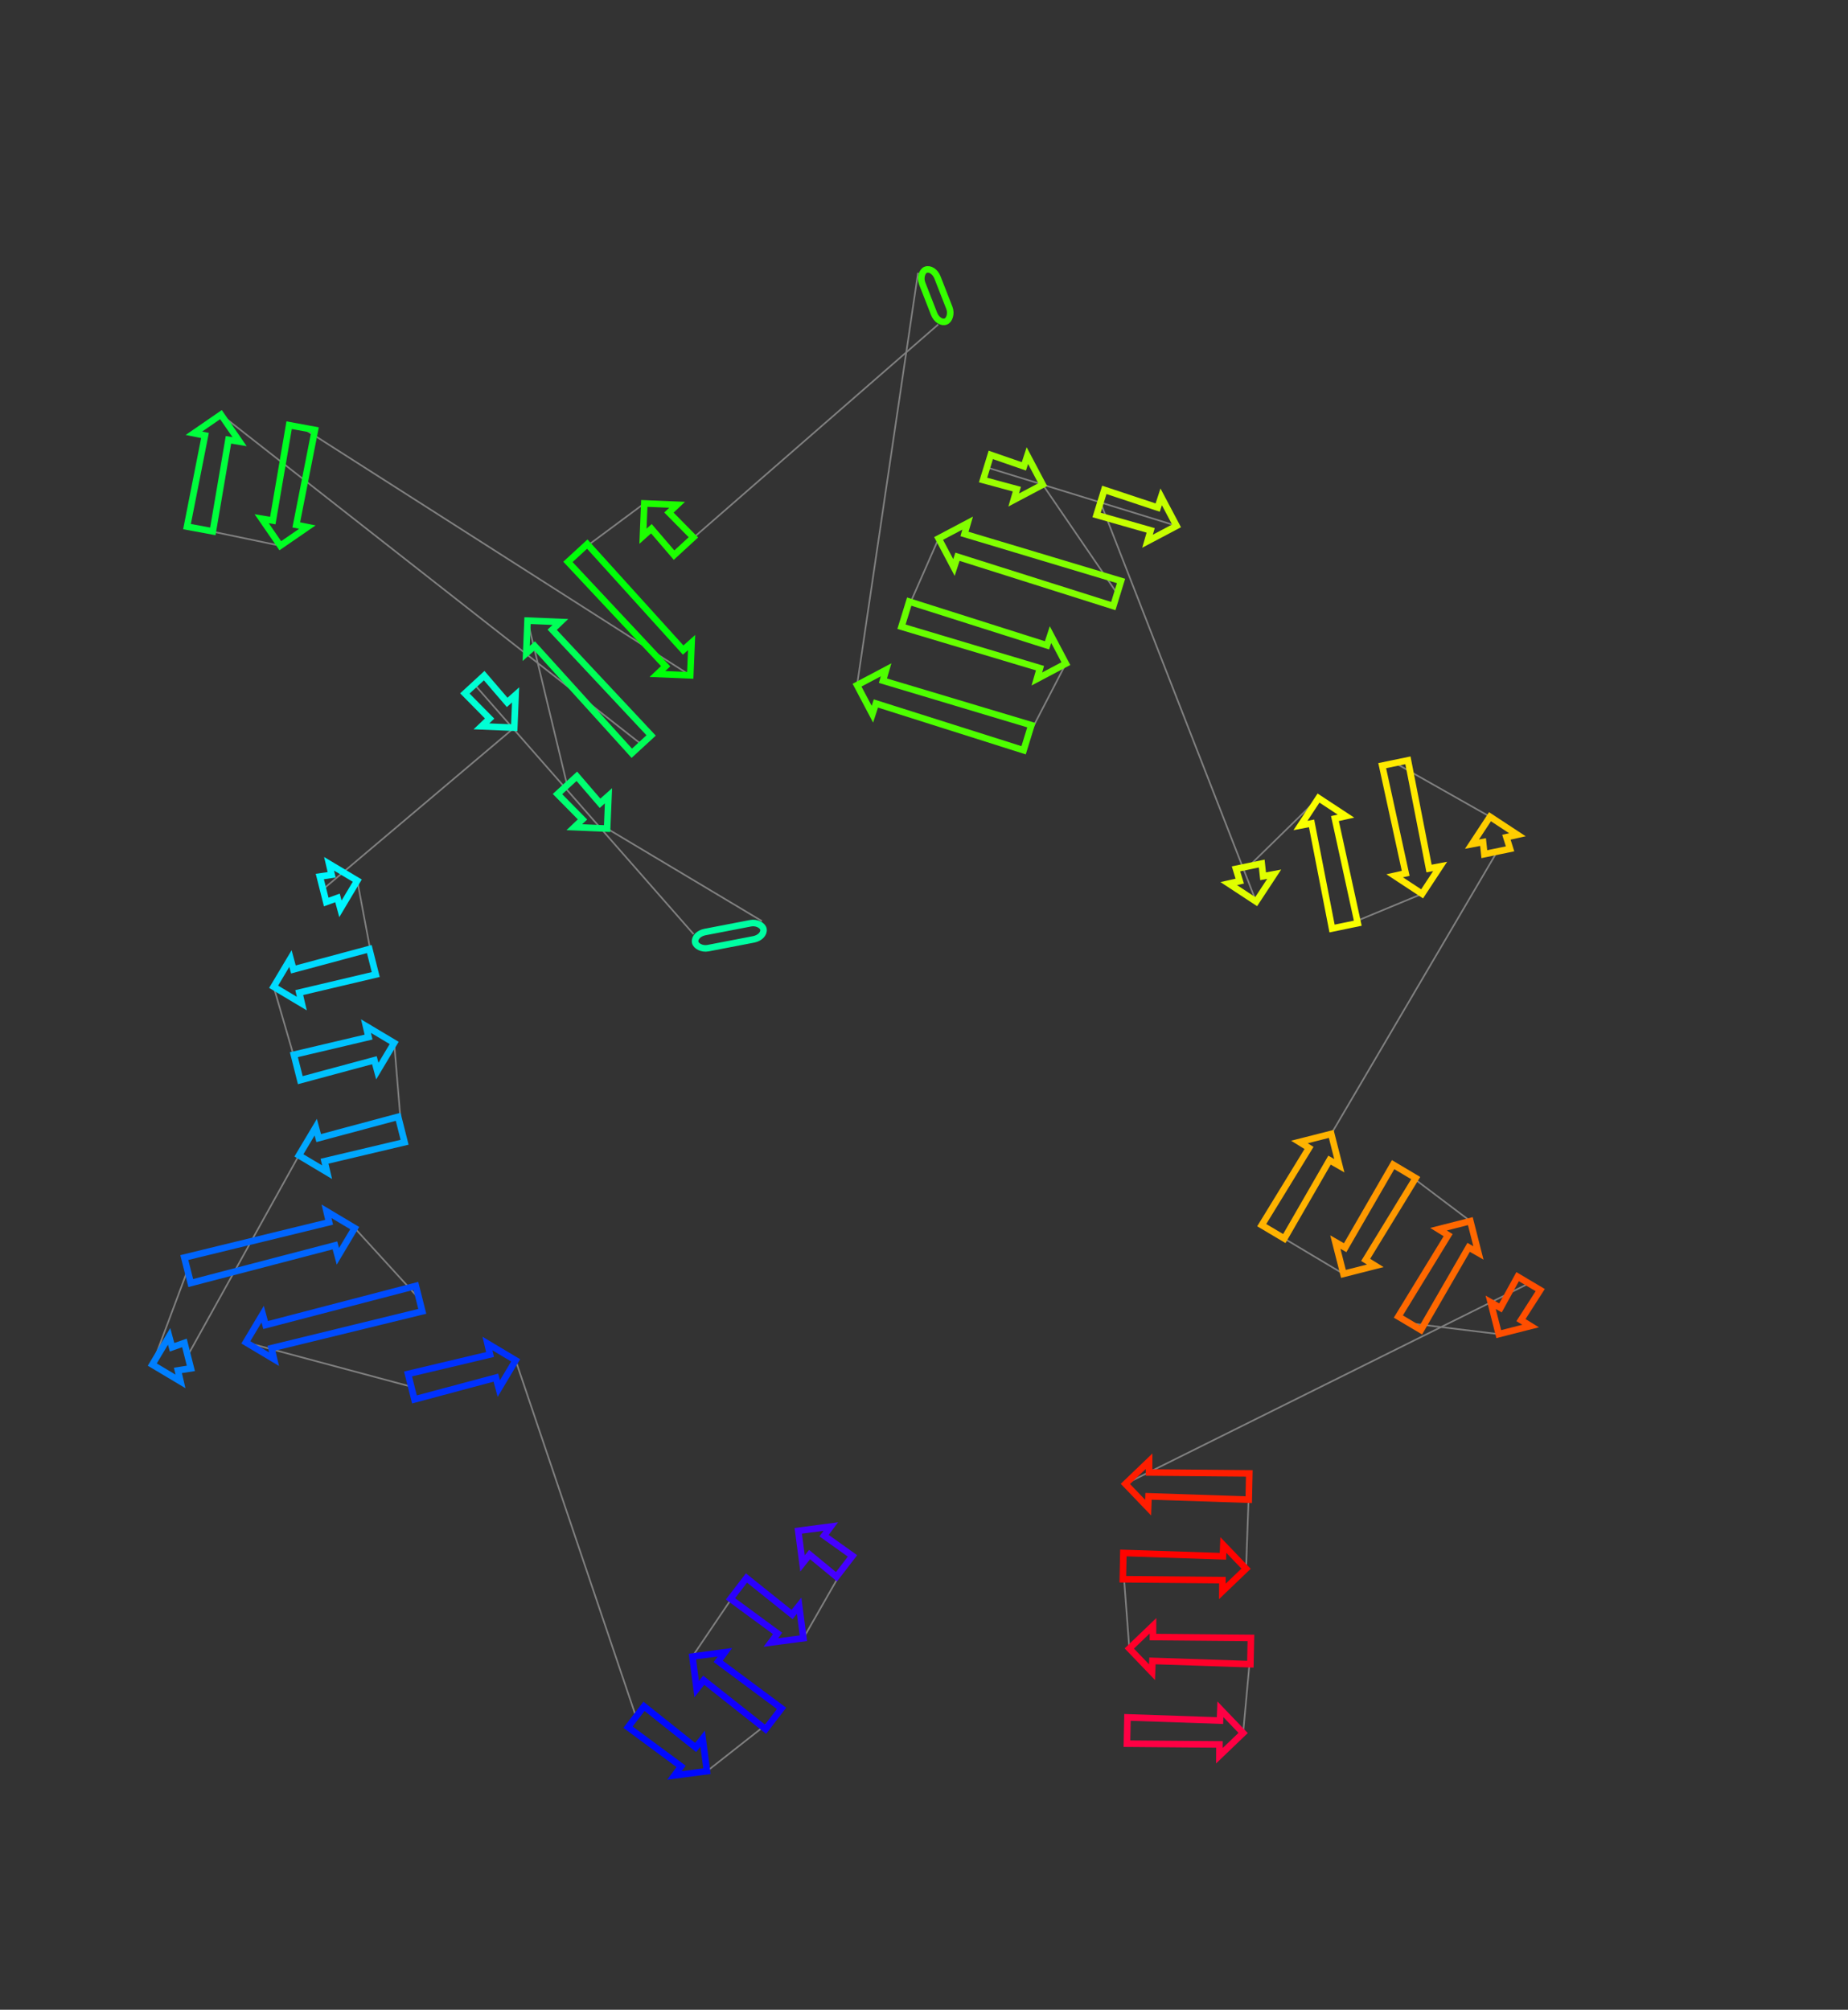 <?xml version="1.0" encoding="utf-8" ?>
<svg baseProfile="full" height="1224.001" version="1.1" width="1125.545" xmlns="http://www.w3.org/2000/svg" xmlns:ev="http://www.w3.org/2001/xml-events" xmlns:xlink="http://www.w3.org/1999/xlink"><rect width="100%" height="100%" fill="#333333" stroke="none"/><defs /><line style="stroke: grey; opacity: 2.0" x1="514.345" x2="489.318" y1="953.936" y2="997.727" /><line style="stroke: grey; opacity: 2.0" x1="449.77" x2="421.708" y1="967.386" y2="1008.874" /><line style="stroke: grey; opacity: 2.0" x1="471.145" x2="430.575" y1="1046.801" y2="1078.7" /><line style="stroke: grey; opacity: 2.0" x1="387.37" x2="314.063" y1="1045.554" y2="828.491" /><line style="stroke: grey; opacity: 2.0" x1="250.472" x2="149.731" y1="844.541" y2="817.519" /><line style="stroke: grey; opacity: 2.0" x1="255.241" x2="216.044" y1="790.89" y2="747.951" /><line style="stroke: grey; opacity: 2.0" x1="114.219" x2="92.749" y1="773.65" y2="831.059" /><line style="stroke: grey; opacity: 2.0" x1="114.29" x2="182.056" y1="825.623" y2="703.655" /><line style="stroke: grey; opacity: 2.0" x1="244.46" x2="240.071" y1="687.905" y2="635.169" /><line style="stroke: grey; opacity: 2.0" x1="180.946" x2="166.657" y1="650.091" y2="600.959" /><line style="stroke: grey; opacity: 2.0" x1="226.891" x2="217.597" y1="585.757" y2="536.328" /><line style="stroke: grey; opacity: 2.0" x1="196.742" x2="313.213" y1="541.591" y2="443.188" /><line style="stroke: grey; opacity: 2.0" x1="289.015" x2="422.468" y1="416.902" y2="568.963" /><line style="stroke: grey; opacity: 2.0" x1="464.033" x2="369.772" y1="560.95" y2="504.628" /><line style="stroke: grey; opacity: 2.0" x1="345.437" x2="321.312" y1="478.193" y2="377.972" /><line style="stroke: grey; opacity: 2.0" x1="390.685" x2="134.574" y1="453.331" y2="252.517" /><line style="stroke: grey; opacity: 2.0" x1="121.764" x2="170.723" y1="322.166" y2="332.372" /><line style="stroke: grey; opacity: 2.0" x1="183.961" x2="420.4" y1="260.4" y2="411.31" /><line style="stroke: grey; opacity: 2.0" x1="351.796" x2="392.429" y1="336.787" y2="306.6" /><line style="stroke: grey; opacity: 2.0" x1="416.43" x2="571.437" y1="332.672" y2="197.611" /><line style="stroke: grey; opacity: 2.0" x1="559.132" x2="521.992" y1="166.137" y2="417.289" /><line style="stroke: grey; opacity: 2.0" x1="625.797" x2="649.178" y1="449.289" y2="404.173" /><line style="stroke: grey; opacity: 2.0" x1="551.417" x2="571.673" y1="374.037" y2="327.941" /><line style="stroke: grey; opacity: 2.0" x1="680.43" x2="635.082" y1="361.467" y2="295.163" /><line style="stroke: grey; opacity: 2.0" x1="601.096" x2="716.588" y1="284.686" y2="320.275" /><line style="stroke: grey; opacity: 2.0" x1="670.242" x2="765.083" y1="305.988" y2="549.119" /><line style="stroke: grey; opacity: 2.0" x1="760.626" x2="803.058" y1="527.544" y2="486.042" /><line style="stroke: grey; opacity: 2.0" x1="819.137" x2="866.148" y1="563.874" y2="544.384" /><line style="stroke: grey; opacity: 2.0" x1="849.681" x2="907.501" y1="464.678" y2="497.401" /><line style="stroke: grey; opacity: 2.0" x1="911.878" x2="810.804" y1="518.592" y2="690.583" /><line style="stroke: grey; opacity: 2.0" x1="775.346" x2="818.243" y1="750.231" y2="775.839" /><line style="stroke: grey; opacity: 2.0" x1="855.369" x2="895.525" y1="713.386" y2="743.695" /><line style="stroke: grey; opacity: 2.0" x1="858.554" x2="912.84" y1="805.889" y2="812.515" /><line style="stroke: grey; opacity: 2.0" x1="931.211" x2="685.437" y1="781.61" y2="903.745" /><line style="stroke: grey; opacity: 2.0" x1="760.733" x2="758.926" y1="905.339" y2="955.381" /><line style="stroke: grey; opacity: 2.0" x1="684.036" x2="687.811" y1="953.795" y2="1003.975" /><line style="stroke: grey; opacity: 2.0" x1="761.717" x2="757.135" y1="1005.54" y2="1055.435" /><polygon points="501.912,935.243 519.214,947.589 509.475,960.283 493.069,946.769 488.792,952.157 486.18,932.329 506.008,929.716" style="stroke: #4500ff; stroke-width:4; stroke-linecap:round; fill-opacity:0; opacity:2.0" /><polygon points="473.586,994.812 444.901,973.734 454.64,961.039 482.429,983.286 486.706,977.898 489.318,997.727 469.49,1000.339" style="stroke: #2b00ff; stroke-width:4; stroke-linecap:round; fill-opacity:0; opacity:2.0" /><polygon points="437.441,1011.789 476.014,1040.454 466.276,1053.148 428.598,1023.315 424.321,1028.703 421.708,1008.874 441.537,1006.262" style="stroke: #1100ff; stroke-width:4; stroke-linecap:round; fill-opacity:0; opacity:2.0" /><polygon points="414.843,1075.786 382.5,1051.901 392.239,1039.207 423.686,1064.259 427.963,1058.871 430.575,1078.7 410.746,1081.312" style="stroke: #0009ff; stroke-width:4; stroke-linecap:round; fill-opacity:0; opacity:2.0" /><polygon points="302.018,839.023 252.43,852.297 248.514,836.784 298.463,824.937 296.89,818.24 314.063,828.491 303.812,845.664" style="stroke: #0031ff; stroke-width:4; stroke-linecap:round; fill-opacity:0; opacity:2.0" /><polygon points="161.777,806.988 253.283,783.134 257.198,798.647 165.332,821.074 166.904,827.771 149.731,817.519 159.983,800.346" style="stroke: #004bff; stroke-width:4; stroke-linecap:round; fill-opacity:0; opacity:2.0" /><polygon points="203.998,758.482 116.177,781.406 112.261,765.893 200.443,744.396 198.871,737.699 216.044,747.951 205.792,765.124" style="stroke: #0065ff; stroke-width:4; stroke-linecap:round; fill-opacity:0; opacity:2.0" /><polygon points="104.794,820.528 112.332,817.866 116.248,833.379 108.349,834.614 109.922,841.311 92.749,831.059 103,813.886" style="stroke: #007fff; stroke-width:4; stroke-linecap:round; fill-opacity:0; opacity:2.0" /><polygon points="194.101,693.123 242.502,680.148 246.418,695.662 197.656,707.209 199.229,713.906 182.056,703.655 192.307,686.482" style="stroke: #00a8ff; stroke-width:4; stroke-linecap:round; fill-opacity:0; opacity:2.0" /><polygon points="228.026,645.701 182.904,657.848 178.989,642.335 224.471,631.615 222.898,624.918 240.071,635.169 229.82,652.342" style="stroke: #00c2ff; stroke-width:4; stroke-linecap:round; fill-opacity:0; opacity:2.0" /><polygon points="178.702,590.428 224.933,578 228.849,593.514 182.257,604.514 183.83,611.211 166.657,600.959 176.909,583.786" style="stroke: #00dbff; stroke-width:4; stroke-linecap:round; fill-opacity:0; opacity:2.0" /><polygon points="205.552,546.859 198.699,549.348 194.784,533.834 201.997,532.773 200.424,526.076 217.597,536.328 207.346,553.501" style="stroke: #00f6ff; stroke-width:4; stroke-linecap:round; fill-opacity:0; opacity:2.0" /><polygon points="298.213,437.619 283.13,422.321 294.901,411.484 308.902,427.779 314.039,423.205 313.213,443.188 293.23,442.361" style="stroke: #00ffd4; stroke-width:4; stroke-linecap:round; fill-opacity:0; opacity:2.0" /><rect height="10" rx="7" ry="45" style="stroke: #00ffa2; stroke-width:4; stroke-linecap:round; fill-opacity:0; opacity:2.0" transform="rotate(-190.912 465.926 570.769)" width="42.33" x="465.926" y="570.769" /><polygon points="354.773,499.059 339.551,483.612 351.323,472.775 365.461,489.22 370.599,484.645 369.772,504.628 349.789,503.802" style="stroke: #00ff71; stroke-width:4; stroke-linecap:round; fill-opacity:0; opacity:2.0" /><polygon points="336.312,383.541 396.571,447.913 384.8,458.75 325.623,393.381 320.486,397.955 321.312,377.972 341.295,378.799" style="stroke: #00ff57; stroke-width:4; stroke-linecap:round; fill-opacity:0; opacity:2.0" /><polygon points="139.139,267.852 129.632,323.613 113.896,320.719 124.851,265.224 118.107,263.868 134.574,252.517 145.925,268.984" style="stroke: #00ff3d; stroke-width:4; stroke-linecap:round; fill-opacity:0; opacity:2.0" /><polygon points="166.158,317.037 176.093,258.953 191.829,261.847 180.446,319.665 187.19,321.022 170.723,332.372 159.372,315.905" style="stroke: #00ff23; stroke-width:4; stroke-linecap:round; fill-opacity:0; opacity:2.0" /><polygon points="405.4,405.741 345.91,342.205 357.682,331.369 416.088,395.902 421.226,391.327 420.4,411.31 400.417,410.484" style="stroke: #00ff09; stroke-width:4; stroke-linecap:round; fill-opacity:0; opacity:2.0" /><polygon points="407.429,312.169 422.316,327.254 410.545,338.09 396.741,322.009 391.603,326.583 392.429,306.6 412.412,307.427" style="stroke: #1dff00; stroke-width:4; stroke-linecap:round; fill-opacity:0; opacity:2.0" /><rect height="10" rx="7" ry="45" style="stroke: #35ff00; stroke-width:4; stroke-linecap:round; fill-opacity:0; opacity:2.0" transform="rotate(68.647 568.445 162.496)" width="33.795" x="568.445" y="162.496" /><polygon points="537.756,414.548 628.154,441.644 623.441,456.934 533.476,428.431 531.341,434.97 521.992,417.289 539.673,407.941" style="stroke: #4eff00; stroke-width:4; stroke-linecap:round; fill-opacity:0; opacity:2.0" /><polygon points="633.414,406.915 549.06,381.682 553.774,366.392 637.694,393.032 639.829,386.492 649.178,404.173 631.497,413.521" style="stroke: #68ff00; stroke-width:4; stroke-linecap:round; fill-opacity:0; opacity:2.0" /><polygon points="587.436,325.199 682.787,353.822 678.073,369.112 583.156,339.082 581.021,345.621 571.673,327.941 589.353,318.592" style="stroke: #82ff00; stroke-width:4; stroke-linecap:round; fill-opacity:0; opacity:2.0" /><polygon points="619.319,297.905 598.739,292.331 603.453,277.041 623.599,284.022 625.734,277.482 635.082,295.163 617.402,304.511" style="stroke: #9aff00; stroke-width:4; stroke-linecap:round; fill-opacity:0; opacity:2.0" /><polygon points="700.824,323.017 667.885,313.633 672.599,298.343 705.104,309.134 707.239,302.595 716.588,320.275 698.907,329.624" style="stroke: #c6ff00; stroke-width:4; stroke-linecap:round; fill-opacity:0; opacity:2.0" /><polygon points="755.085,536.627 752.791,529.162 768.461,525.925 769.313,533.688 776.072,532.408 765.083,549.119 748.372,538.131" style="stroke: #e0ff00; stroke-width:4; stroke-linecap:round; fill-opacity:0; opacity:2.0" /><polygon points="813.056,498.534 826.972,562.256 811.303,565.493 798.829,501.473 792.069,502.753 803.058,486.042 819.769,497.031" style="stroke: #faff00; stroke-width:4; stroke-linecap:round; fill-opacity:0; opacity:2.0" /><polygon points="856.15,531.892 841.846,466.296 857.515,463.059 870.377,528.953 877.136,527.673 866.148,544.384 849.437,533.396" style="stroke: #ffe900; stroke-width:4; stroke-linecap:round; fill-opacity:0; opacity:2.0" /><polygon points="917.499,509.893 919.713,516.973 904.044,520.21 903.271,512.832 896.512,514.112 907.501,497.401 924.212,508.39" style="stroke: #ffcd00; stroke-width:4; stroke-linecap:round; fill-opacity:0; opacity:2.0" /><polygon points="809.764,706.549 782.223,754.318 768.469,746.143 797.276,699.125 791.422,695.513 810.804,690.583 815.734,709.966" style="stroke: #ffb300; stroke-width:4; stroke-linecap:round; fill-opacity:0; opacity:2.0" /><polygon points="819.284,759.873 848.493,709.298 862.246,717.474 831.772,767.297 837.626,770.91 818.243,775.839 813.314,756.457" style="stroke: #ff9900; stroke-width:4; stroke-linecap:round; fill-opacity:0; opacity:2.0" /><polygon points="894.484,759.662 865.431,809.977 851.677,801.801 881.997,752.238 876.142,748.625 895.525,743.695 900.455,763.078" style="stroke: #ff6800; stroke-width:4; stroke-linecap:round; fill-opacity:0; opacity:2.0" /><polygon points="913.881,796.549 924.335,777.522 938.088,785.698 926.369,803.972 932.223,807.585 912.84,812.515 907.91,793.132" style="stroke: #ff4e00; stroke-width:4; stroke-linecap:round; fill-opacity:0; opacity:2.0" /><polygon points="699.844,896.784 760.902,897.341 760.563,913.337 699.536,911.309 699.277,918.183 685.437,903.745 699.875,889.905" style="stroke: #ff1d00; stroke-width:4; stroke-linecap:round; fill-opacity:0; opacity:2.0" /><polygon points="744.519,962.341 683.866,961.793 684.205,945.797 744.827,947.817 745.087,940.942 758.926,955.381 744.488,969.22" style="stroke: #ff0300; stroke-width:4; stroke-linecap:round; fill-opacity:0; opacity:2.0" /><polygon points="702.218,997.015 761.886,997.542 761.547,1013.539 701.911,1011.54 701.651,1018.414 687.811,1003.975 702.25,990.136" style="stroke: #ff002a; stroke-width:4; stroke-linecap:round; fill-opacity:0; opacity:2.0" /><polygon points="742.728,1062.396 686.372,1061.939 686.711,1045.942 743.036,1047.871 743.296,1040.997 757.135,1055.435 742.697,1069.275" style="stroke: #ff0044; stroke-width:4; stroke-linecap:round; fill-opacity:0; opacity:2.0" /></svg>